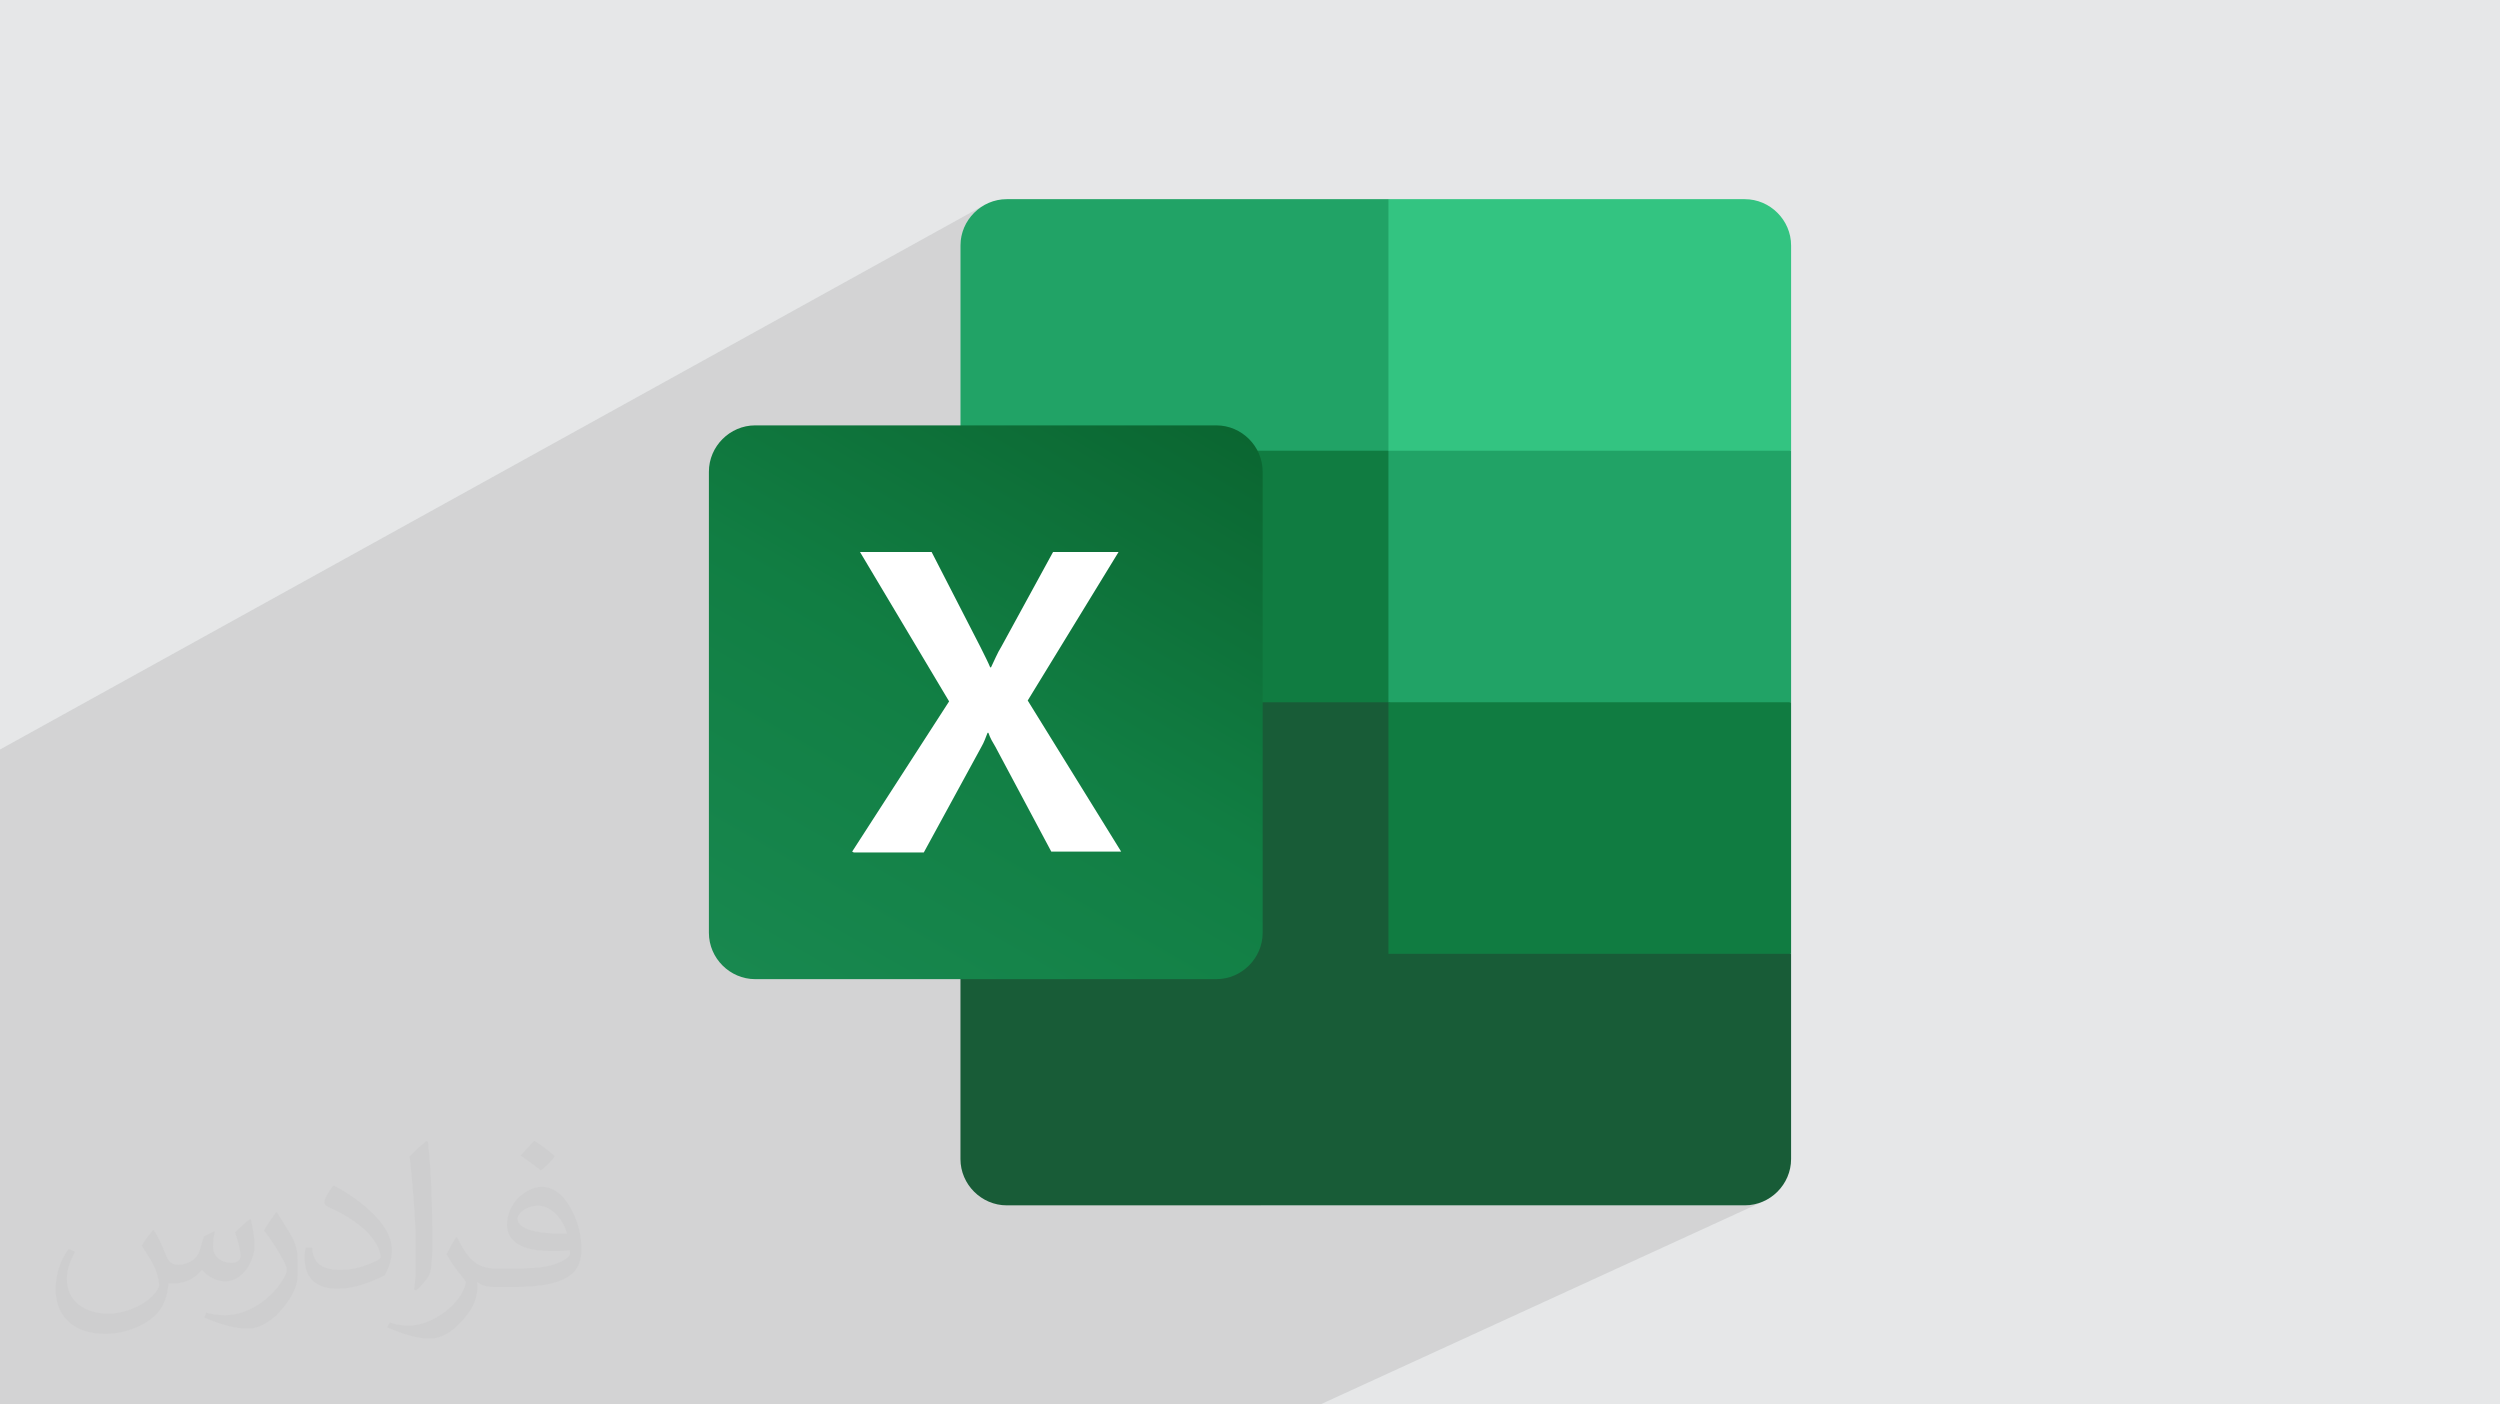 <?xml version="1.0" encoding="UTF-8"?>
<!DOCTYPE svg PUBLIC "-//W3C//DTD SVG 1.1//EN" "http://www.w3.org/Graphics/SVG/1.1/DTD/svg11.dtd">
<!-- Creator: CorelDRAW 2020 (64-Bit) -->
<svg xmlns="http://www.w3.org/2000/svg" xml:space="preserve" width="94.192mm" height="52.917mm" version="1.1" style="shape-rendering:geometricPrecision; text-rendering:geometricPrecision; image-rendering:optimizeQuality; fill-rule:evenodd; clip-rule:evenodd"
viewBox="0 0 9404.92 5283.66"
 xmlns:xlink="http://www.w3.org/1999/xlink"
 xmlns:xodm="http://www.corel.com/coreldraw/odm/2003">
 <defs>
  <style type="text/css">
   <![CDATA[
    .fil5 {fill:#107C41}
    .fil3 {fill:#185C37}
    .fil4 {fill:#21A366}
    .fil8 {fill:#33C481}
    .fil0 {fill:#E6E7E8}
    .fil7 {fill:white}
    .fil2 {fill:#373435;fill-opacity:0.031}
    .fil1 {fill:#2B2A29;fill-opacity:0.102}
    .fil6 {fill:url(#id0)}
   ]]>
  </style>
  <linearGradient id="id0" gradientUnits="userSpaceOnUse" x1="3022.92" y1="3816.28" x2="4380.33" y2="1460.4">
   <stop offset="0" style="stop-opacity:1; stop-color:#18884F"/>
   <stop offset="0.502" style="stop-opacity:1; stop-color:#117E43"/>
   <stop offset="1" style="stop-opacity:1; stop-color:#0B6631"/>
  </linearGradient>
 </defs>
 <g id="Layer_x0020_1">
  <polygon class="fil0" points="-0,0 9404.92,0 9404.92,5283.66 -0,5283.66 "/>
  <path class="fil1" d="M3160.56 5283.66l-926.46 0 -492.85 0 -23.4 0 -364.23 0 -0.36 0 -36.69 0 -43.52 0 -1189.97 0 -83.06 0 0 -8.99 0 -86.31 0 -0.02 0 -0.02 0 -64.3 0 -10.44 0 -134.34 0 -104.36 0 -162.92 0 -37.91 0 -40.47 0 -115.79 0 -66.8 0 -1.59 0 -31.58 0 -56.32 0 -80.25 0 -115.91 0 -3.73 0 -224.62 0 -134.33 0 -167.47 0 -0.01 0 -74.23 0 -0.04 0 -333.16 0 -97.68 0 -215.04 0 -95.42 3704.74 -2049.17 -14.36 8.78 -13.43 10.07 -12.4 11.28 -11.28 12.4 -10.07 13.42 -8.78 14.37 -7.39 15.2 -5.9 15.96 -4.33 16.61 -2.67 17.18 -0.91 17.65 0 692.53 1610.05 -866.7 0 0 0 0.04 0 946.34 1514.77 0 -1677.24 850.81 75.28 44.24 87.17 -44.08 0.04 0 -0.01 0.02 -87.16 44.08 87.16 51.23 851.01 282.6 663.76 -282.6 -1514.77 743.14 0 203.15 1514.77 0 -1996.7 946.3 1822.54 0 17.65 -0.91 17.18 -2.67 16.61 -4.33 15.95 -5.9 -1664.59 762.99 -36.2 0 -1769.94 0zm3577.45 -923.32l0 0zm-174.11 -3611.07l0 0zm0 0l0 0z"/>
  <path class="fil2" d="M578.49 4627.69c17.95,27.21 29.6,53.36 40.96,82.43 8.45,16.91 12.93,48.09 52.57,48.09 11.61,0 28.28,-3.42 43.06,-11.61 16.63,-8.73 29.32,-21.94 35.94,-42l15.85 -53.36 38.57 -19.02 2.64 2.64c-5.27,20.09 -6.59,39.36 -6.59,54.43 0,44.63 38.57,61.56 69.22,61.56 17.95,0 34.09,-8.73 34.09,-25.11 0,-21.13 -8.98,-57.06 -20.62,-89.29 17.95,-17.95 35.94,-35.94 56.53,-50.47l3.17 1.6c8.98,38.04 14,75.56 14,100.66 0,24.57 -10.83,51.79 -19.81,69.49 -18.49,34.87 -51.25,62.62 -90.87,62.62 -30.1,0 -63.65,-15.07 -86.66,-43.06l-1.32 0c-21.66,26.96 -55.22,51.25 -108.86,51.25l-16.63 0c-2.64,35.41 -10.29,60.49 -21.94,82.95 -31.95,62.34 -126.81,106.47 -216.1,106.47 -124.17,0 -186.51,-71.59 -186.51,-166.96 0,-58.91 19.27,-113.6 48.88,-152.42l24.29 10.04c-18.49,35.41 -30.91,68.68 -30.91,101.45 0,89.29 72.66,131.83 156.4,131.83 77.68,0 173.83,-49.41 191.28,-106.72 -6.59,-62.62 -30.1,-91.93 -66.04,-148.99 10.83,-19.02 24.83,-38.04 42.28,-58.38l3.17 0 0 0 0 0 -0.02 -0.09zm1432.13 -336.04c26.15,16.39 51.79,35.66 76.87,57.85 -14,19.81 -31.45,37.79 -53.11,53.64 -25.11,-20.34 -50.19,-37.79 -75.84,-56.27 17.42,-19.55 34.62,-38.29 52.04,-55.22l0 0 0 0 0 0 0 0 0 0 0.03 0zm13.47 244.11c-42.28,0 -76.87,27.75 -76.87,48.34 0,44.13 84.53,57.85 185.72,57.31 -12.68,-51.79 -57.06,-105.68 -108.86,-105.68l0.01 0.03zm-94.86 236.19c54.96,0 103.04,-1.6 139.74,-10.83 40.96,-10.29 75.56,-30.91 75.56,-45.17 0,-3.7 0,-8.19 -1.32,-11.89 -22.98,2.11 -49.41,2.11 -72.38,2.11 -74.49,0 -131.55,-16.91 -154.02,-58.66 -5.55,-11.61 -9.51,-24.57 -9.51,-39.36 0,-40.43 17.42,-79.79 48.09,-107 25.61,-22.45 53.89,-36.44 82.67,-36.44 52.04,0 93.51,41.75 122.57,107.54 15.85,35.94 26.68,77.4 26.68,129.72 0,34.87 -9.51,64.19 -31.17,85.85 -40.43,39.11 -114.92,53.89 -229.04,53.89l-51.79 0 0 0 -13.47 0c-28.28,0 -48.62,-5.02 -64.72,-17.42l-2.64 0c0.79,6.59 1.32,12.93 1.32,19.02 0,25.61 -8.45,58.38 -25.61,84.53 -50.72,75.3 -105.68,108.04 -153.24,108.04 -48.09,0 -107,-18.49 -160.11,-42.54l9.51 -18.49c17.17,7.13 40.96,11.89 73.7,11.89 85.85,0 198.66,-82.43 212.66,-163 -3.17,-6.59 -8.98,-15.32 -17.17,-24.57 -25.11,-29.85 -40.96,-54.68 -55.75,-80.83 12.68,-25.11 24.29,-45.17 35.13,-63.4l4.49 -0.53c36.72,74.77 69.99,117.55 144.23,117.55l11.61 0 0 0 53.89 0 0 0 0 0 0 0 0 0 0 0 0.09 0.01zm-371.98 79c6.34,-34.34 6.87,-72.91 6.87,-108.86l0 -53.36c0,-99.6 -12.68,-244.36 -22.98,-338.68 17.95,-19.27 43.06,-42 62.87,-57.31l5.81 1.6c13.47,118.62 16.63,256 16.63,383.06 0,33.3 -1.32,65.79 -4.49,89.55 -1.85,30.1 -19.27,52.83 -56.53,87.7l-8.19 -3.7zm-382.8 -157.19c1.85,46.77 24.83,83.49 105.15,83.49 49.93,0 92.19,-12.93 138.96,-35.13 8.45,-3.7 12.93,-8.73 12.93,-12.93 0,-29.32 -22.45,-68.15 -60.23,-103.55 -36.72,-33.3 -85.34,-62.62 -130.76,-82.18 -15.6,-6.59 -20.62,-13.47 -20.62,-20.09 0,-13.47 17.95,-41.75 32.77,-62.09l5.02 -0.53c52.04,27.21 110.17,67.64 153.24,112.53 39.11,41.47 63.4,83.49 63.4,129.19 0,33.81 -10.29,65.51 -26.96,95.11 -57.06,28.79 -117.83,50.72 -178.06,50.72 -73.17,0 -123.1,-34.34 -123.1,-114.92 0,-8.73 0,-22.19 3.17,-39.64l25.11 0 0 0 0 0 0 0 0 0 0 0 -0.02 0zm-132.37 -132.9l45.45 73.45c16.63,27.21 32.23,56.81 32.23,103.55l0 59.7c0,48.34 -30.91,100.13 -80.83,151.38 -39.11,34.62 -73.7,49.41 -105.68,49.41 -47.55,0 -101.98,-14.79 -164.85,-41.75l7.13 -18.49c19.81,5.27 42.79,9.77 71.06,9.77 90.36,-0.53 182.8,-66.57 225.08,-147.15 5.02,-9.26 6.87,-17.95 6.87,-24.04 0,-9.26 -5.02,-19.55 -8.98,-28.79 -22.98,-43.31 -48.62,-82.95 -76.87,-119.68 14.79,-23.25 29.6,-45.7 45.7,-67.9l3.7 0.53 0 0 0 0 0 0 0 0 0 0 -0.02 0.01z"/>
  <g id="_1506634630880">
   <path class="fil3" d="M5223.27 2546.56l-1610.05 -282.6 0 2096.38c0,95.28 78.85,174.14 174.14,174.14l0 0 2776.53 0c95.28,0 174.13,-78.86 174.13,-174.14l0 0 0 -772.16 -1514.77 -1041.63 0.04 0 0 0 -0.01 0.02z"/>
   <path class="fil4" d="M5223.27 749.24l-1435.92 0c-95.29,0 -174.14,78.84 -174.14,174.13 0,0 0,0 0,0l0 772.17 1610.05 946.35 851.01 282.6 663.76 -282.6 0 -946.35 -1514.77 -946.34 0 0 0 0.04z"/>
   <polygon class="fil5" points="3613.2,1695.53 5223.27,1695.53 5223.27,2641.88 3613.2,2641.88 "/>
   <path class="fil6" d="M2841.01 1600.25l1734.93 0c95.29,0 174.14,78.86 174.14,174.15l0 1734.94c0,95.28 -78.85,174.13 -174.14,174.13l-1734.93 0c-95.28,0 -174.14,-78.85 -174.14,-174.13l0 -1734.94c0,-95.29 78.86,-174.15 174.14,-174.15z"/>
   <path class="fil7" d="M3205.77 3203.75l364.74 -565.18 -335.16 -561.89 269.45 0 183.98 358.16c16.44,32.86 29.58,59.14 36.16,75.57l3.28 0c13.15,-26.28 23.01,-52.56 39.43,-78.84l193.85 -354.88 246.46 0 -341.74 558.6 351.6 568.47 -262.88 0 -210.28 -394.3c-9.86,-16.43 -19.7,-32.86 -26.28,-52.58l-3.28 0c-6.58,16.44 -13.15,36.16 -23.01,52.58l-216.85 397.59 -262.88 0 -6.57 -3.29z"/>
   <path class="fil8" d="M6563.9 749.24l-1340.63 0 0 946.34 1514.77 0 0 -772.17c0,-95.28 -78.86,-174.14 -174.14,-174.14l0 0 0 0 0 -0.03z"/>
   <polygon class="fil5" points="5223.27,2641.88 6738.04,2641.88 6738.04,3588.18 5223.27,3588.18 "/>
  </g>
 </g>
</svg>
